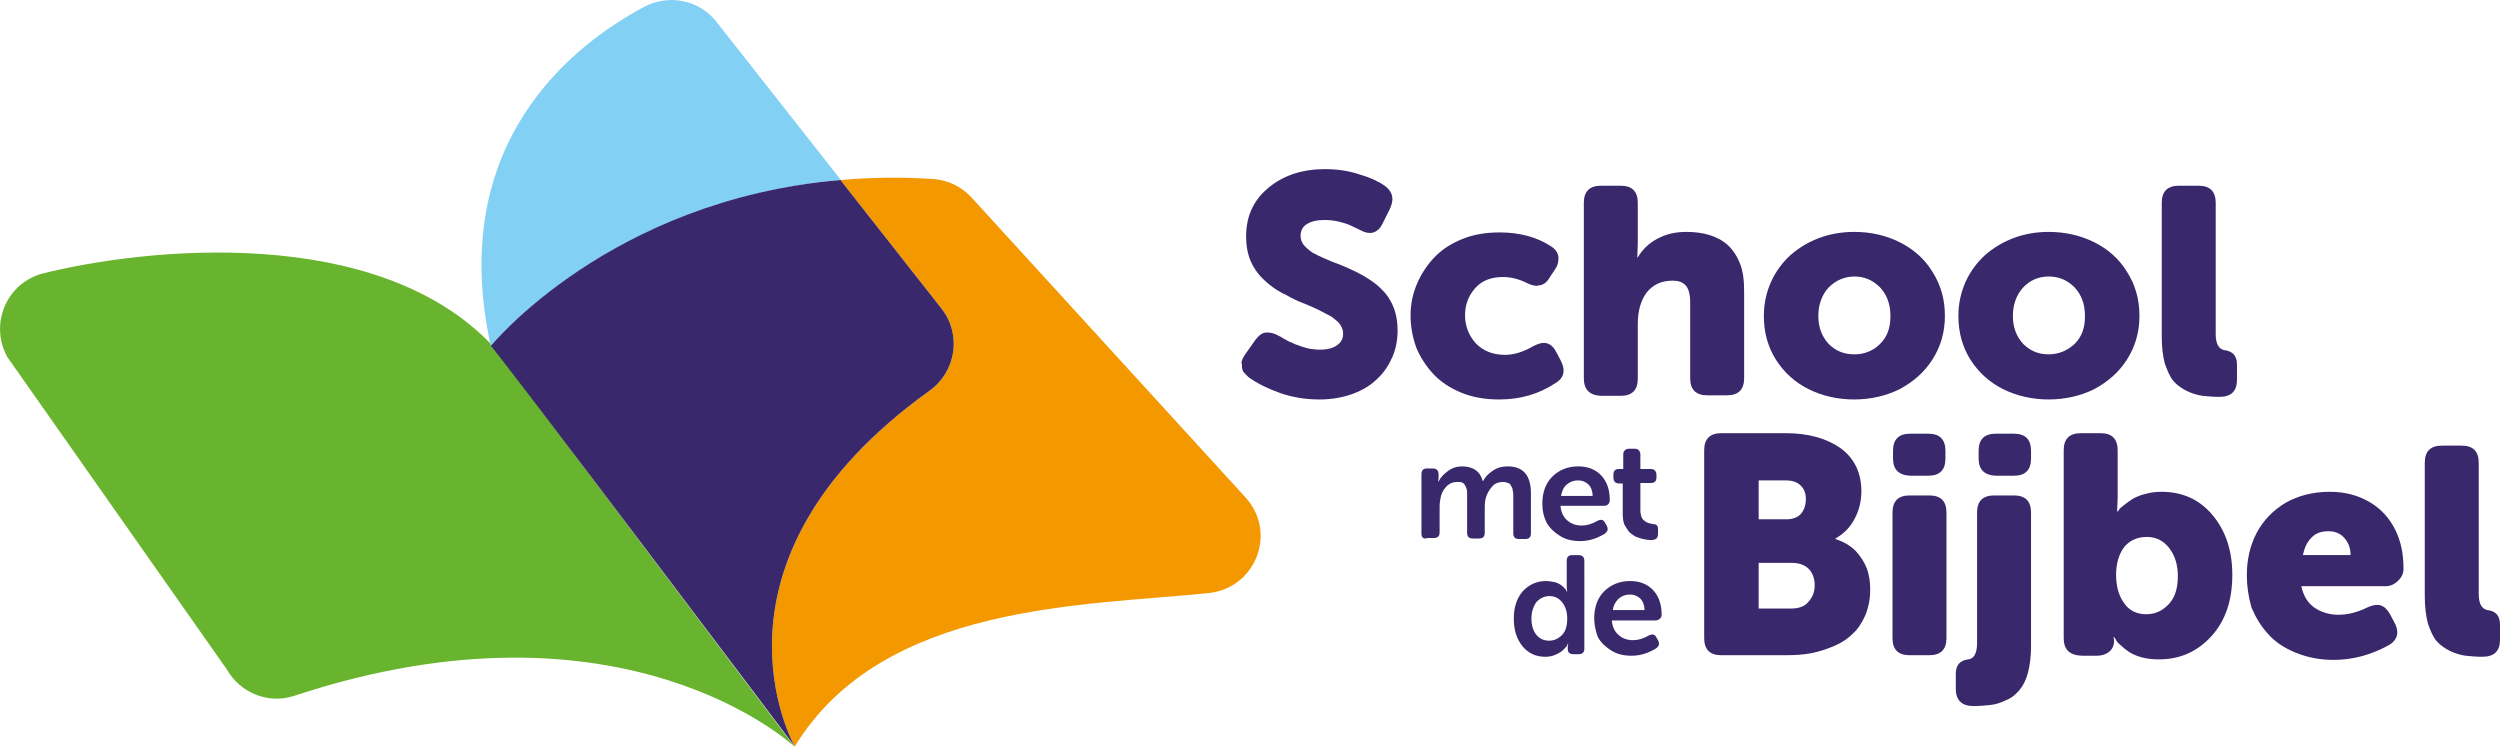 <?xml version="1.0" encoding="utf-8"?>
<!-- Generator: Adobe Illustrator 23.1.0, SVG Export Plug-In . SVG Version: 6.00 Build 0)  -->
<svg version="1.1" id="Laag_1" xmlns="http://www.w3.org/2000/svg" xmlns:xlink="http://www.w3.org/1999/xlink" x="0px" y="0px"
	 viewBox="0 0 481.9 143.9" style="enable-background:new 0 0 481.9 143.9;" xml:space="preserve">
<style type="text/css">
	.st0{fill:#3A286C;}
	.st1{fill:#FDC20B;}
	.st2{fill:#69B42E;}
	.st3{fill:#F49800;}
	.st4{fill:#83D0F5;}
</style>
<g>
	<path class="st0" d="M239.3,70.1c0-0.6,0.3-1.2,0.8-1.9l1.9-2.7c0.6-0.8,1.2-1.3,2-1.4c0.1,0,0.2,0,0.4,0c0.6,0,1.4,0.2,2.2,0.7
		c0.1,0,0.4,0.2,0.9,0.5c0.6,0.3,1,0.6,1.4,0.7c0.4,0.2,0.8,0.4,1.5,0.6c0.6,0.3,1.3,0.4,1.9,0.6c0.7,0.1,1.4,0.2,2.1,0.2
		c1.5,0,2.6-0.3,3.4-0.9c0.8-0.6,1.1-1.3,1.1-2.2c0-0.6-0.2-1.2-0.6-1.8c-0.4-0.5-1-1-1.7-1.5c-0.7-0.4-1.6-0.8-2.5-1.3
		c-0.9-0.4-1.9-0.9-3-1.3c-1-0.4-2.1-0.9-3.1-1.5c-1.1-0.5-2.1-1.1-3-1.8c-0.9-0.7-1.8-1.5-2.5-2.4c-0.7-0.9-1.3-1.9-1.7-3.1
		c-0.4-1.2-0.6-2.5-0.6-4c0-3.9,1.4-7,4.3-9.4c2.9-2.4,6.5-3.6,10.9-3.6c2.3,0,4.5,0.3,6.6,1c2.1,0.6,3.8,1.4,4.9,2.2
		c1,0.7,1.5,1.6,1.5,2.6c0,0.6-0.2,1.2-0.5,1.9l-1.4,2.8c-0.3,0.6-0.6,1-1,1.3c-0.4,0.3-0.7,0.4-1.1,0.5c-0.4,0-0.8,0-1.1-0.1
		c-0.4-0.1-0.8-0.3-1.2-0.5c-0.9-0.4-1.6-0.8-2.1-1c-0.5-0.2-1.2-0.4-2-0.6c-0.9-0.2-1.8-0.3-2.6-0.3c-1.6,0-2.7,0.3-3.5,0.8
		c-0.8,0.5-1.2,1.3-1.2,2.2c0,0.7,0.2,1.3,0.6,1.8c0.4,0.5,1,1,1.7,1.5c0.7,0.4,1.6,0.8,2.5,1.2c0.9,0.4,1.9,0.8,3,1.2
		c1,0.4,2.1,0.9,3.1,1.4c1,0.5,2,1.1,3,1.8c1,0.7,1.8,1.5,2.5,2.3c0.7,0.9,1.3,1.9,1.7,3.1c0.4,1.2,0.6,2.5,0.6,4
		c0,1.8-0.3,3.5-1,5.1c-0.7,1.6-1.6,3-2.9,4.2c-1.2,1.2-2.8,2.2-4.7,2.9c-1.9,0.7-4.1,1.1-6.4,1.1c-2.7,0-5.3-0.4-7.8-1.3
		c-2.5-0.9-4.4-1.9-5.8-2.9c-0.5-0.4-0.8-0.8-1.1-1.1c-0.2-0.3-0.3-0.7-0.3-1.2V70.1z"/>
	<path class="st0" d="M271.9,60.8c0-2.1,0.4-4.1,1.2-6c0.8-1.9,1.9-3.6,3.3-5.1c1.4-1.5,3.2-2.7,5.4-3.6c2.2-0.9,4.6-1.3,7.3-1.3
		c3.8,0,7.2,0.9,9.9,2.7c0.8,0.5,1.3,1.2,1.4,2c0,0.1,0,0.3,0,0.4c0,0.7-0.2,1.4-0.7,2.1l-1,1.5c-0.5,0.9-1.2,1.4-1.9,1.5
		c-0.2,0-0.3,0-0.5,0.1c-0.6,0-1.3-0.2-2.1-0.6c-1.6-0.8-3.1-1.1-4.5-1.1c-2.3,0-4.1,0.7-5.4,2.2c-1.3,1.5-1.9,3.2-1.9,5.2
		c0,2,0.7,3.8,2,5.3c1.4,1.5,3.3,2.3,5.7,2.3c1.8,0,3.6-0.6,5.5-1.7c0.8-0.4,1.4-0.6,2-0.6c1,0,1.8,0.6,2.4,1.8l0.8,1.5
		c0.4,0.8,0.6,1.4,0.6,2c0,1-0.5,1.8-1.5,2.4c-3.3,2.2-6.9,3.2-10.9,3.2c-2.7,0-5.1-0.4-7.3-1.3c-2.2-0.9-4-2.1-5.4-3.6
		c-1.4-1.5-2.5-3.2-3.3-5.1C272.3,65,271.9,63,271.9,60.8"/>
	<path class="st0" d="M305.3,72.9V39.1c0-2.2,1.1-3.3,3.3-3.3h3.8c2.2,0,3.3,1.1,3.3,3.3V47l-0.1,2.6h0.1c0.9-1.5,2.1-2.7,3.8-3.6
		c1.7-0.9,3.5-1.3,5.6-1.3c1.6,0,3.1,0.2,4.4,0.6c1.3,0.4,2.5,1,3.5,1.9c1,0.9,1.8,2.1,2.4,3.6c0.6,1.5,0.8,3.3,0.8,5.4v16.7
		c0,2.2-1.1,3.3-3.3,3.3h-3.8c-2.2,0-3.3-1.1-3.3-3.3V58.2c0-1.4-0.3-2.5-0.8-3.1c-0.6-0.7-1.4-1-2.6-1c-2.2,0-3.8,0.8-5,2.3
		c-1.1,1.5-1.7,3.5-1.7,6v10.6c0,2.2-1.1,3.3-3.3,3.3h-3.8C306.4,76.2,305.3,75.1,305.3,72.9"/>
	<path class="st0" d="M340,60.9c0-2.4,0.5-4.6,1.4-6.6c0.9-2,2.2-3.7,3.7-5.1c1.6-1.4,3.4-2.5,5.5-3.3c2.1-0.8,4.4-1.2,6.8-1.2
		c3.3,0,6.2,0.7,8.8,2c2.6,1.3,4.8,3.2,6.3,5.7c1.6,2.5,2.4,5.3,2.4,8.5c0,3.1-0.8,5.9-2.4,8.4c-1.6,2.5-3.7,4.3-6.3,5.7
		c-2.6,1.3-5.6,2-8.8,2c-3.2,0-6.2-0.7-8.8-2c-2.6-1.3-4.7-3.2-6.3-5.7C340.8,66.9,340,64.1,340,60.9 M350.5,60.9c0,2.2,0.7,4,2,5.4
		c1.4,1.4,3,2,5,2c1.9,0,3.6-0.7,4.9-2c1.4-1.4,2-3.1,2-5.4c0-2.3-0.7-4.1-2-5.5c-1.4-1.4-3-2.1-4.9-2.1c-1.9,0-3.6,0.7-5,2.1
		C351.2,56.8,350.5,58.7,350.5,60.9"/>
	<path class="st0" d="M377.5,60.9c0-2.4,0.5-4.6,1.4-6.6c0.9-2,2.2-3.7,3.7-5.1c1.6-1.4,3.4-2.5,5.5-3.3c2.1-0.8,4.4-1.2,6.8-1.2
		c3.2,0,6.2,0.7,8.8,2c2.6,1.3,4.8,3.2,6.3,5.7c1.6,2.5,2.4,5.3,2.4,8.5c0,3.1-0.8,5.9-2.4,8.4c-1.6,2.5-3.7,4.3-6.3,5.7
		c-2.6,1.3-5.6,2-8.8,2c-3.2,0-6.2-0.7-8.8-2c-2.6-1.3-4.7-3.2-6.3-5.7C378.3,66.9,377.5,64.1,377.5,60.9 M388,60.9
		c0,2.2,0.7,4,2,5.4c1.4,1.4,3,2,4.9,2c1.9,0,3.6-0.7,5-2c1.4-1.4,2-3.1,2-5.4c0-2.3-0.7-4.1-2-5.5c-1.4-1.4-3-2.1-5-2.1
		c-1.9,0-3.6,0.7-4.9,2.1C388.7,56.8,388,58.7,388,60.9"/>
	<path class="st0" d="M416.7,64.9V39.1c0-2.2,1.1-3.3,3.3-3.3h3.8c2.2,0,3.3,1.1,3.3,3.3v25.3c0,1.9,0.6,2.9,1.7,3.1
		c1.6,0.2,2.4,1.1,2.4,2.8v2.9c0,2.2-1.1,3.3-3.4,3.3c-1.2,0-2.3-0.1-3.2-0.2c-0.9-0.1-1.9-0.4-3-0.9c-1-0.5-1.9-1.1-2.6-1.9
		c-0.7-0.8-1.2-2-1.7-3.4C416.9,68.6,416.7,66.9,416.7,64.9"/>
	<path class="st0" d="M328.5,123V86.8c0-2.2,1.1-3.3,3.3-3.3h12.4c4.4,0,7.9,1,10.6,2.9c2.6,1.9,4,4.7,4,8.3c0,1.8-0.4,3.6-1.3,5.3
		c-0.9,1.7-2.1,2.9-3.7,3.8v0.1c1.5,0.5,2.8,1.2,3.9,2.3c1,1.1,1.7,2.2,2.2,3.5c0.4,1.2,0.6,2.5,0.6,3.9c0,1.8-0.3,3.4-0.9,4.9
		c-0.6,1.4-1.4,2.7-2.4,3.6c-1,1-2.2,1.8-3.6,2.4c-1.4,0.6-2.9,1.1-4.4,1.4c-1.6,0.3-3.2,0.4-5,0.4h-12.4
		C329.6,126.3,328.5,125.2,328.5,123 M339,100.1h5.4c1.2,0,2.2-0.4,2.8-1.1c0.6-0.8,0.9-1.7,0.9-2.8c0-1.1-0.3-1.9-1-2.6
		c-0.7-0.7-1.6-1-3-1H339V100.1z M339,117.3h6.3c1.4,0,2.6-0.4,3.3-1.3c0.8-0.9,1.2-1.9,1.2-3.2c0-1.3-0.4-2.3-1.1-3.1
		c-0.8-0.8-1.9-1.2-3.3-1.2H339V117.3z"/>
	<path class="st0" d="M364.8,123V98.8c0-2.2,1.1-3.3,3.3-3.3h3.8c2.2,0,3.3,1.1,3.3,3.3V123c0,2.2-1.1,3.3-3.3,3.3h-3.8
		C365.9,126.3,364.8,125.2,364.8,123 M364.9,88.4v-1.5c0-2.2,1.1-3.3,3.3-3.3h3.5c2.2,0,3.3,1.1,3.3,3.3v1.5c0,2.2-1.1,3.3-3.3,3.3
		h-3.5C366,91.6,364.9,90.5,364.9,88.4"/>
	<path class="st0" d="M397.8,123V86.8c0-2.2,1.1-3.3,3.3-3.3h3.8c2.2,0,3.3,1.1,3.3,3.3v9.2l-0.1,2.6h0.1c0.1-0.1,0.2-0.2,0.3-0.4
		c0.1-0.2,0.5-0.5,1-0.9c0.5-0.4,1.1-0.8,1.7-1.2c0.6-0.3,1.4-0.7,2.4-0.9c1-0.3,2-0.4,3.1-0.4c4,0,7.3,1.5,9.8,4.5
		c2.5,3,3.8,6.8,3.8,11.5c0,4.9-1.3,8.8-4,11.8c-2.7,3-6.1,4.5-10.1,4.5c-1.2,0-2.3-0.1-3.4-0.4s-1.9-0.7-2.5-1.1
		c-0.6-0.4-1.2-0.9-1.6-1.3c-0.5-0.4-0.8-0.8-0.9-1.1l-0.3-0.4h-0.1c0,0.2,0.1,0.4,0.1,0.6v0.2c0,0.8-0.3,1.5-0.9,2
		c-0.6,0.5-1.4,0.8-2.4,0.8h-2.9C398.9,126.3,397.8,125.2,397.8,123 M407.9,110.8c0,2.2,0.5,4,1.5,5.4c1,1.5,2.5,2.2,4.3,2.2
		c1.8,0,3.2-0.7,4.4-2c1.2-1.3,1.7-3.1,1.7-5.4c0-2.2-0.6-4-1.7-5.4c-1.1-1.4-2.5-2.1-4.3-2.1c-1.7,0-3.2,0.6-4.3,1.9
		C408.5,106.7,407.9,108.5,407.9,110.8"/>
</g>
<g>
	<path class="st0" d="M433.1,110.9c0-3,0.6-5.7,1.9-8.2c1.3-2.4,3.1-4.3,5.6-5.8c2.5-1.4,5.3-2.1,8.5-2.1c3,0,5.5,0.7,7.7,2
		c2.2,1.3,3.8,3.1,4.9,5.3c1.1,2.2,1.6,4.7,1.6,7.5c0,0.9-0.3,1.6-1,2.3c-0.7,0.7-1.5,1.1-2.5,1.1h-16.2c0.4,1.8,1.2,3.2,2.5,4.1
		c1.3,0.9,2.9,1.4,4.6,1.4c1.9,0,3.8-0.5,5.6-1.4c0.7-0.3,1.3-0.5,1.9-0.5c0.3,0,0.5,0,0.7,0.1c0.7,0.2,1.3,0.8,1.8,1.7l0.8,1.5
		c0.4,0.7,0.6,1.4,0.6,2c0,1-0.6,1.9-1.7,2.5c-3.3,1.8-6.8,2.8-10.6,2.8c-2.7,0-5.1-0.5-7.3-1.4c-2.2-0.9-4-2.1-5.3-3.6
		c-1.4-1.5-2.4-3.2-3.2-5.1C433.4,115,433.1,113,433.1,110.9 M443.9,107h9.2c0-1.3-0.4-2.4-1.2-3.3c-0.8-0.9-1.8-1.3-3.1-1.3
		c-1.4,0-2.5,0.4-3.3,1.3C444.7,104.5,444.2,105.6,443.9,107"/>
	<path class="st0" d="M467.4,114.9V89.2c0-2.2,1.1-3.3,3.3-3.3h3.8c2.2,0,3.3,1.1,3.3,3.3v25.3c0,1.9,0.6,2.9,1.7,3.1
		c1.6,0.2,2.4,1.1,2.4,2.8v2.9c0,2.2-1.1,3.3-3.4,3.3c-1.2,0-2.3-0.1-3.2-0.2c-0.9-0.1-1.9-0.4-3-0.9c-1-0.5-1.9-1.1-2.6-1.9
		c-0.7-0.8-1.2-2-1.7-3.4C467.6,118.6,467.4,116.9,467.4,114.9"/>
</g>
<g>
	<path class="st0" d="M381.4,88.4v-1.5c0-2.2,1.1-3.3,3.3-3.3h3.5c2.2,0,3.3,1.1,3.3,3.3v1.5c0,2.2-1.1,3.3-3.3,3.3h-3.5
		C382.5,91.6,381.4,90.5,381.4,88.4 M390.9,129.7c-0.4,1.5-1,2.6-1.7,3.4c-0.7,0.8-1.5,1.5-2.6,1.9c-1,0.5-2,0.8-3,0.9
		c-0.9,0.1-2,0.2-3.2,0.2c-2.2,0-3.4-1.1-3.4-3.3v-2.9c0-1.7,0.8-2.6,2.4-2.8c1.1-0.1,1.7-1.2,1.7-3.1V98.8c0-2.2,1.1-3.3,3.3-3.3
		h3.8c2.2,0,3.3,1.1,3.3,3.3v25.8C391.5,126.5,391.3,128.2,390.9,129.7"/>
	<path class="st0" d="M274,102.9V91.4c0-0.8,0.4-1.1,1.1-1.1h1.1c0.7,0,1.1,0.4,1.1,1.1v0.8l-0.1,0.6h0.1c0.4-0.8,1-1.4,1.8-2
		c0.8-0.6,1.7-0.9,2.7-0.9c2.1,0,3.5,0.9,4,2.8h0.1c0.4-0.8,1-1.4,1.9-2c0.9-0.6,1.8-0.8,2.8-0.8c3,0,4.5,1.7,4.5,5.2v7.7
		c0,0.8-0.4,1.1-1.1,1.1h-1.2c-0.8,0-1.1-0.4-1.1-1.1v-7.1c0-0.4,0-0.8-0.1-1.1c0-0.3-0.1-0.6-0.3-0.9c-0.1-0.3-0.3-0.5-0.6-0.6
		c-0.3-0.1-0.6-0.2-1-0.2c-0.7,0-1.4,0.2-1.9,0.7c-0.5,0.5-0.9,1.1-1.2,1.8c-0.3,0.7-0.4,1.5-0.4,2.3v5c0,0.8-0.4,1.1-1.1,1.1h-1.2
		c-0.8,0-1.1-0.4-1.1-1.1v-7.1c0-0.3,0-0.6,0-0.9c0-0.2-0.1-0.5-0.2-0.7c-0.1-0.3-0.2-0.5-0.3-0.6c-0.1-0.2-0.3-0.3-0.5-0.4
		c-0.2-0.1-0.5-0.1-0.8-0.1c-0.6,0-1.1,0.1-1.6,0.4c-0.5,0.3-0.8,0.7-1.1,1.1c-0.3,0.5-0.5,1-0.6,1.5c-0.1,0.6-0.2,1.1-0.2,1.7v5
		c0,0.8-0.4,1.1-1.1,1.1h-1.2C274.4,104,274,103.6,274,102.9"/>
	<path class="st0" d="M297.3,97.1c0-2.1,0.6-3.9,1.9-5.2c1.3-1.3,3-2,5-2c1.9,0,3.4,0.6,4.5,1.8c1.1,1.2,1.6,2.8,1.6,4.7
		c0,0.3-0.1,0.6-0.3,0.8c-0.2,0.2-0.5,0.3-0.8,0.3h-8.4c0.1,1.2,0.5,2.1,1.3,2.8c0.8,0.7,1.7,1,2.8,1c1,0,2-0.3,3-0.9
		c0.2-0.1,0.5-0.2,0.7-0.2c0.4,0,0.6,0.2,0.8,0.6l0.3,0.5c0.1,0.2,0.2,0.5,0.2,0.7c0,0.3-0.2,0.6-0.6,0.9c-1.5,0.9-3,1.4-4.7,1.4
		c-1.5,0-2.8-0.3-3.9-1c-1.1-0.7-2-1.5-2.6-2.6C297.6,99.7,297.3,98.5,297.3,97.1 M300.9,95.6h6.1c0-0.9-0.3-1.7-0.8-2.2
		c-0.5-0.5-1.2-0.8-2-0.8c-0.9,0-1.6,0.3-2.2,0.8C301.4,93.9,301.1,94.6,300.9,95.6"/>
	<path class="st0" d="M311,92v-0.5c0-0.8,0.4-1.1,1.1-1.1h0.8v-2.8c0-0.4,0.1-0.6,0.3-0.8c0.2-0.2,0.5-0.3,0.8-0.3h1.1
		c0.4,0,0.6,0.1,0.8,0.3c0.2,0.2,0.3,0.5,0.3,0.8v2.8h2c0.4,0,0.6,0.1,0.8,0.3c0.2,0.2,0.3,0.5,0.3,0.8V92c0,0.8-0.4,1.1-1.1,1.1h-2
		v5.3c0,0.5,0.1,0.9,0.2,1.2c0.1,0.3,0.3,0.6,0.6,0.8c0.2,0.2,0.5,0.3,0.7,0.4c0.2,0.1,0.5,0.1,0.8,0.2c0.4,0,0.7,0.1,0.9,0.3
		c0.2,0.2,0.2,0.4,0.2,0.8v0.8c0,0.4-0.1,0.7-0.3,0.9c-0.2,0.2-0.6,0.3-1.1,0.3c-0.5,0-1-0.1-1.5-0.2c-0.5-0.1-1-0.3-1.5-0.5
		c-0.5-0.3-0.9-0.6-1.2-0.9c-0.3-0.4-0.6-0.9-0.9-1.4c-0.2-0.6-0.3-1.2-0.3-2v-5.9h-0.7C311.4,93.2,311,92.8,311,92"/>
	<path class="st0" d="M291.8,119.2c0-2.2,0.6-3.9,1.7-5.2c1.2-1.3,2.7-2,4.5-2c0.6,0,1.1,0.1,1.6,0.2c0.5,0.1,0.9,0.3,1.2,0.5
		c0.3,0.2,0.5,0.4,0.7,0.6s0.4,0.4,0.4,0.5l0.1,0.2h0.1c0-0.2-0.1-0.5-0.1-0.8v-5.1c0-0.8,0.4-1.1,1.1-1.1h1.2
		c0.7,0,1.1,0.4,1.1,1.1V125c0,0.8-0.4,1.1-1.1,1.1h-1c-0.7,0-1.1-0.3-1.1-1v-0.5l0.1-0.5h-0.1c0,0.1-0.1,0.1-0.1,0.3
		c-0.1,0.1-0.2,0.3-0.5,0.6c-0.3,0.3-0.5,0.5-0.8,0.7c-0.3,0.2-0.7,0.4-1.2,0.6c-0.5,0.2-1.1,0.3-1.7,0.3c-1.9,0-3.3-0.7-4.4-2
		C292.3,123.1,291.8,121.4,291.8,119.2 M295.2,119.2c0,1.3,0.3,2.3,0.9,3.1c0.6,0.8,1.5,1.2,2.5,1.2c1,0,1.8-0.4,2.5-1.1
		c0.7-0.7,1-1.8,1-3.2c0-1.2-0.3-2.2-0.9-3c-0.6-0.8-1.4-1.3-2.5-1.3c-1,0-1.8,0.4-2.5,1.1C295.6,116.8,295.2,117.9,295.2,119.2"/>
	<path class="st0" d="M307.3,119.2c0-2.1,0.6-3.9,1.9-5.2c1.3-1.3,3-2,5-2c1.9,0,3.4,0.6,4.5,1.8c1.1,1.2,1.6,2.8,1.6,4.7
		c0,0.3-0.1,0.6-0.4,0.8c-0.2,0.2-0.5,0.3-0.8,0.3h-8.4c0.1,1.2,0.5,2.1,1.3,2.8c0.8,0.7,1.7,1,2.8,1c1,0,2-0.3,3-0.9
		c0.2-0.1,0.5-0.2,0.7-0.2c0.4,0,0.6,0.2,0.8,0.6l0.3,0.5c0.1,0.2,0.2,0.5,0.2,0.7c0,0.3-0.2,0.6-0.6,0.9c-1.5,0.9-3,1.4-4.7,1.4
		c-1.5,0-2.8-0.3-3.9-1c-1.1-0.7-2-1.5-2.6-2.6C307.6,121.7,307.3,120.5,307.3,119.2 M310.9,117.6h6.1c0-0.9-0.3-1.7-0.8-2.2
		c-0.5-0.5-1.2-0.8-2-0.8c-0.9,0-1.6,0.3-2.2,0.8C311.4,116,311,116.7,310.9,117.6"/>
	<path class="st1" d="M47.9,132.6c-0.1,0-0.1,0.1-0.1,0.1L47.9,132.6z"/>
	<path class="st2" d="M8.3,52.7c19.6-4.9,64.4-9.7,86.7,14l58.1,77.2c0,0-32.7-30.8-96.3-9.8c-5,1.7-10.5-0.5-13.1-5.1L1.4,68.8
		C-2.1,62.4,1.3,54.5,8.3,52.7"/>
</g>
<g>
	<path class="st3" d="M240.1,95.9l-52.8-57.8c-1.9-2.1-4.6-3.4-7.4-3.6c-6.3-0.4-12.3-0.3-17.9,0.2l19.5,24.8
		c3.9,5,2.8,12.1-2.3,15.8c-46.2,33.1-26,68.6-26,68.6c16.9-27.8,56.2-27.1,79.9-29.6C242.1,113.3,246.2,102.6,240.1,95.9"/>
	<path class="st4" d="M162.1,34.7l-24-30.5c-3.3-4.2-9.1-5.4-13.9-2.9c-13.7,7.3-38.2,26.2-29.6,65.4
		C94.7,66.7,117.5,38.6,162.1,34.7"/>
</g>
<g>
	<path class="st0" d="M179.2,75.3c5.1-3.7,6.2-10.8,2.3-15.8l-19.5-24.8c-44.5,3.8-67.4,32-67.4,32c-0.1-0.8,58.6,77.2,58.6,77.2
		S133,108.4,179.2,75.3"/>
</g>
</svg>

